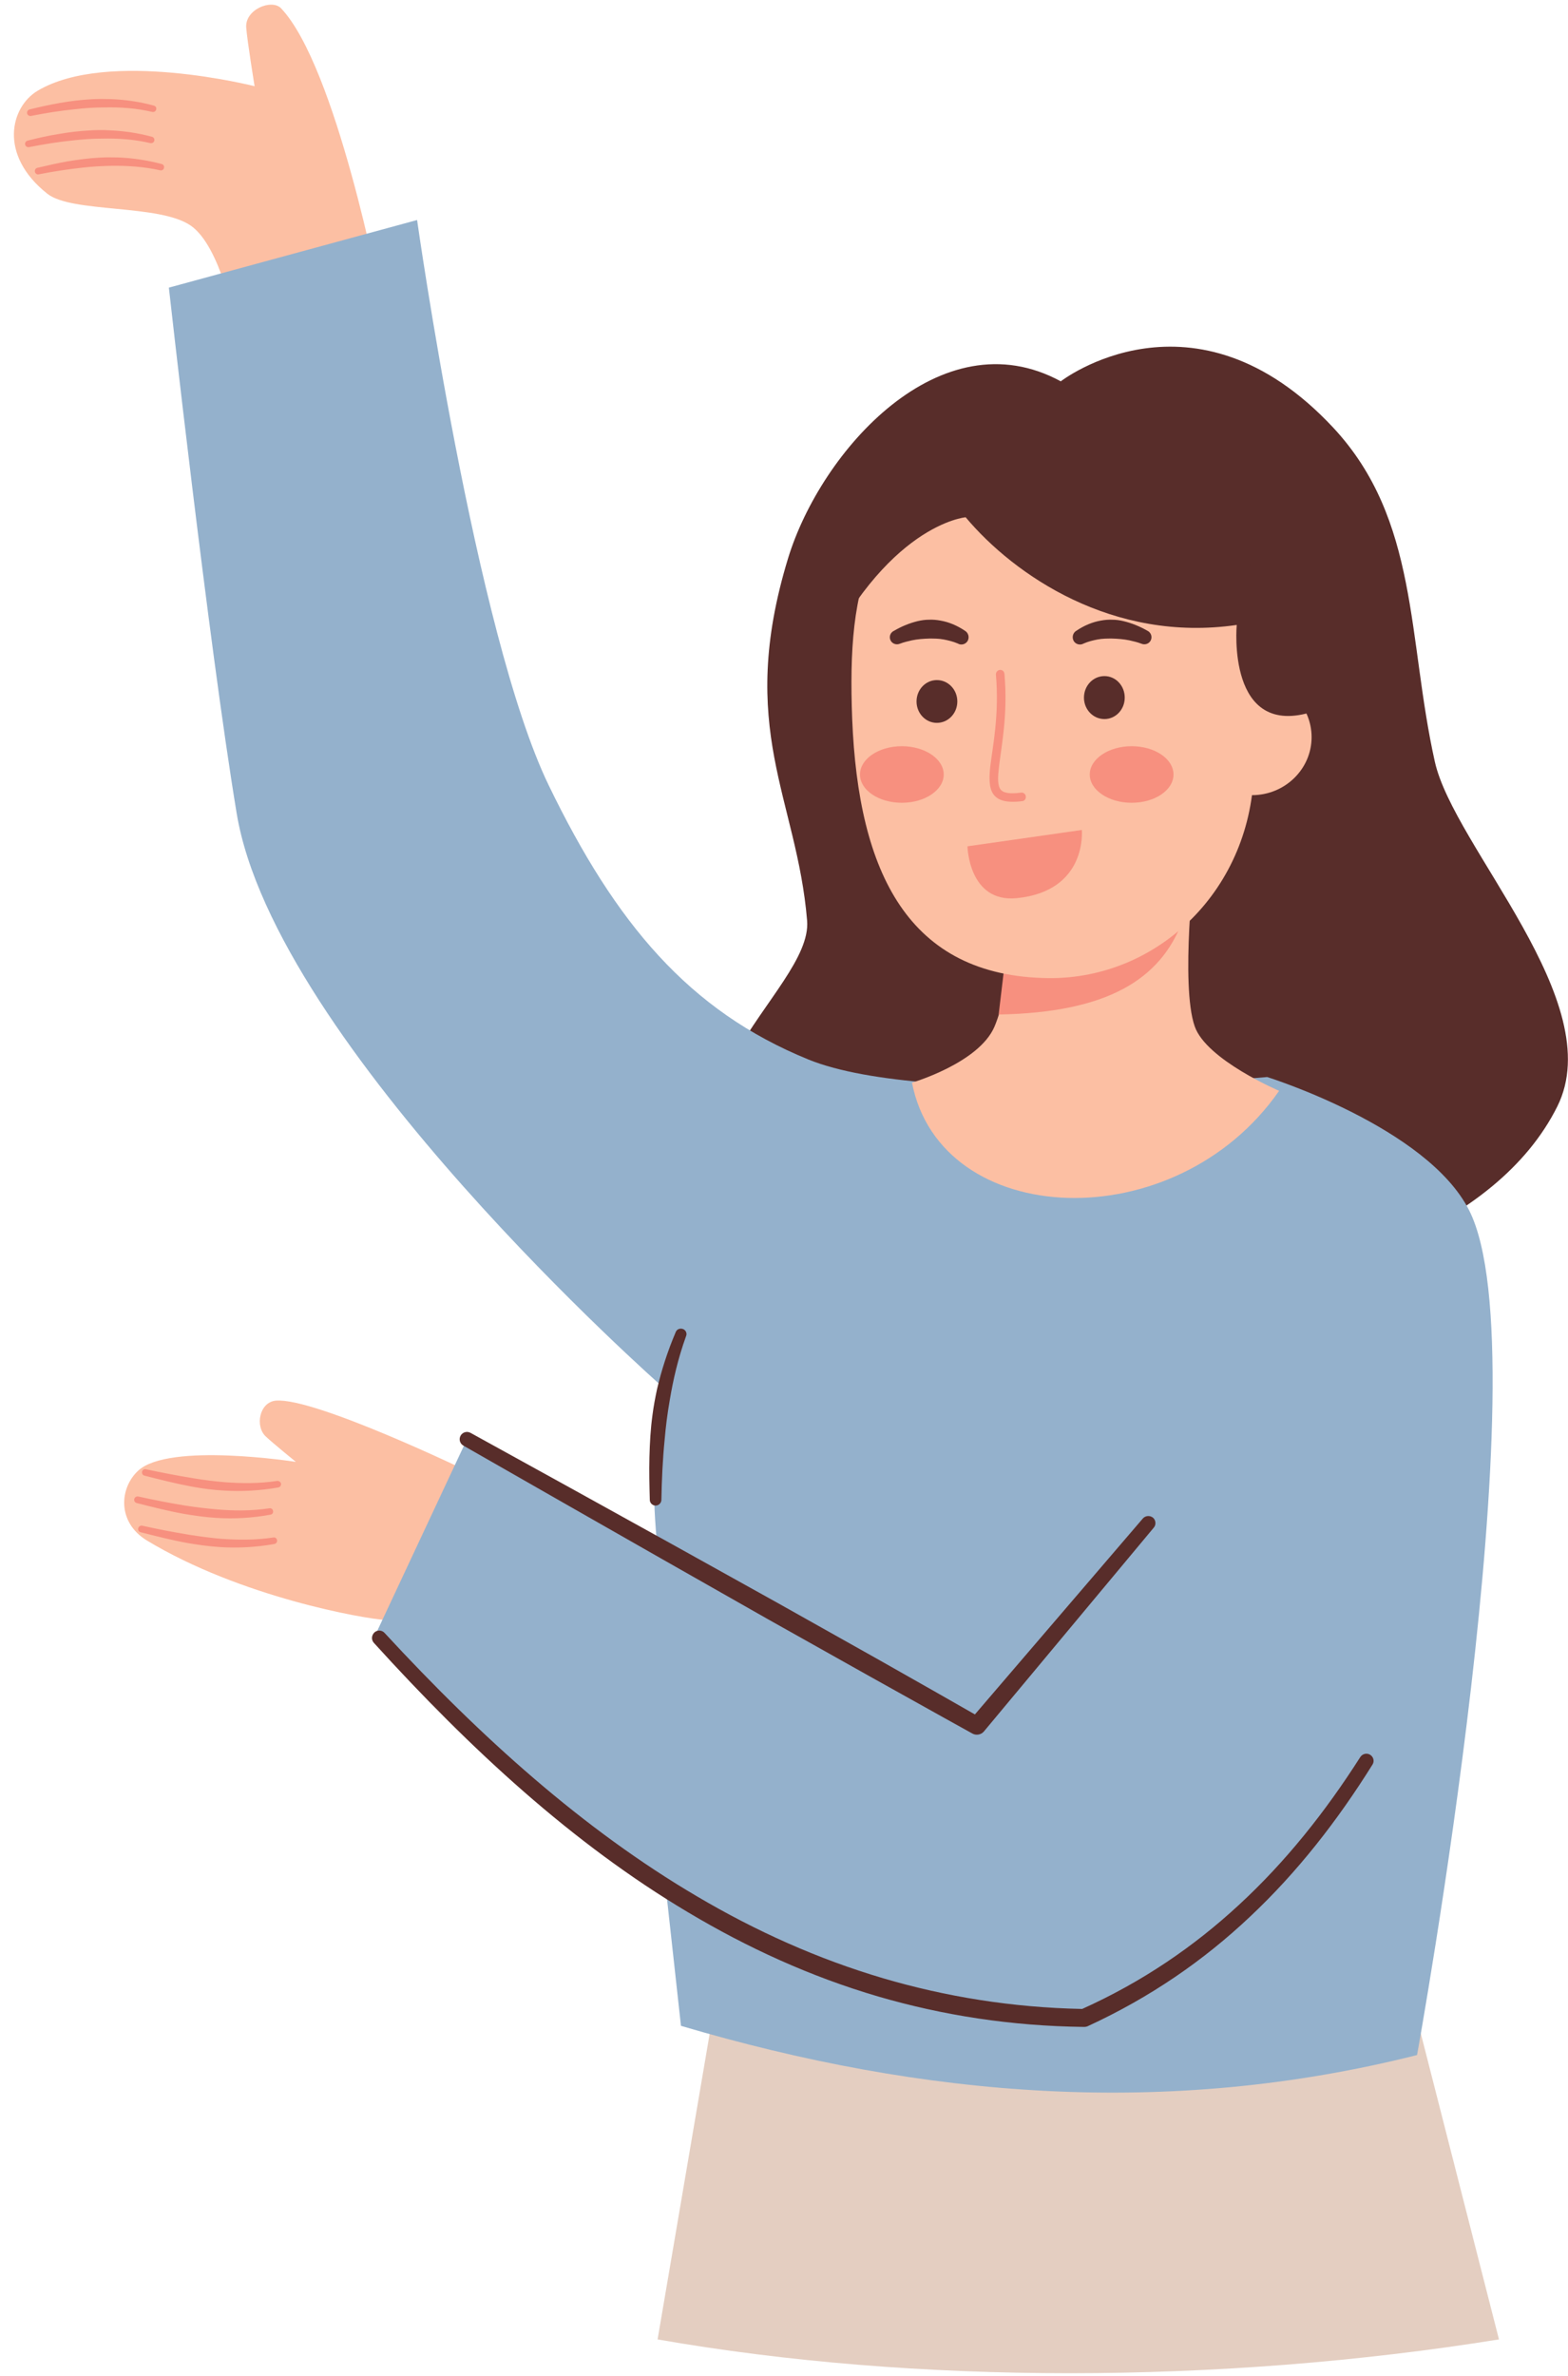 <?xml version="1.0" encoding="UTF-8"?><svg xmlns="http://www.w3.org/2000/svg" xmlns:xlink="http://www.w3.org/1999/xlink" height="51.2" preserveAspectRatio="xMidYMid meet" version="1.0" viewBox="-0.3 -0.1 33.8 51.2" width="33.8" zoomAndPan="magnify"><defs><clipPath id="a"><path d="M 13 42 L 33 42 L 33 51.039 L 13 51.039 Z M 13 42"/></clipPath><clipPath id="b"><path d="M 15 7 L 33.5 7 L 33.5 29 L 15 29 Z M 15 7"/></clipPath></defs><g><g clip-path="url(#a)" id="change1_1"><path d="M 15.277 42.086 L 13.875 50.312 C 19.438 51.285 25.977 51.281 32.012 50.312 L 29.953 42.254 L 15.277 42.086" fill="#e4cec1" fill-rule="evenodd"/></g><g id="change2_1"><path d="M 4.77 6.891 C 4.77 6.891 4.461 5.211 3.812 4.762 C 3.137 4.293 1.25 4.496 0.719 4.074 C -0.336 3.238 -0.074 2.203 0.512 1.855 C 2.031 0.953 5.188 1.758 5.188 1.758 C 5.188 1.758 5.031 0.793 5.008 0.5 C 4.973 0.102 5.559 -0.129 5.758 0.078 C 6.949 1.336 7.895 6.277 7.895 6.277 L 4.77 6.891" fill="#fcbfa3" fill-rule="evenodd"/></g><g id="change2_2"><path d="M 8.012 34.809 C 7.559 34.785 4.891 34.32 2.863 33.094 C 2.219 32.699 2.277 31.965 2.676 31.594 C 3.336 30.973 6.078 31.402 6.078 31.402 C 6.078 31.402 5.602 31.016 5.434 30.859 C 5.191 30.641 5.289 30.113 5.648 30.082 C 6.492 30.012 9.812 31.617 9.812 31.617 L 8.012 34.809" fill="#fcbfa3" fill-rule="evenodd"/></g><g id="change3_1"><path d="M 2.816 31.699 C 3.152 31.785 3.492 31.871 3.832 31.934 C 4.062 31.977 4.293 32.008 4.531 32.02 C 4.91 32.043 5.301 32.023 5.699 31.953 C 5.738 31.945 5.762 31.91 5.758 31.871 C 5.75 31.836 5.715 31.809 5.676 31.812 C 5.289 31.871 4.91 31.867 4.543 31.84 C 4.312 31.82 4.09 31.793 3.863 31.754 C 3.523 31.699 3.188 31.633 2.848 31.562 C 2.809 31.551 2.77 31.574 2.762 31.613 C 2.754 31.652 2.777 31.691 2.816 31.699" fill="#f7907f" fill-rule="evenodd"/></g><g id="change3_2"><path d="M 2.648 32.289 C 2.984 32.375 3.324 32.461 3.668 32.523 C 3.895 32.562 4.125 32.594 4.363 32.609 C 4.742 32.633 5.133 32.613 5.531 32.539 C 5.57 32.535 5.594 32.496 5.586 32.461 C 5.582 32.422 5.547 32.395 5.508 32.402 C 5.117 32.461 4.742 32.457 4.375 32.426 C 4.145 32.406 3.922 32.379 3.695 32.344 C 3.355 32.289 3.02 32.223 2.68 32.148 C 2.641 32.141 2.602 32.164 2.594 32.203 C 2.586 32.242 2.609 32.281 2.648 32.289" fill="#f7907f" fill-rule="evenodd"/></g><g id="change3_3"><path d="M 2.73 32.918 C 3.07 33.004 3.406 33.09 3.75 33.152 C 3.98 33.191 4.211 33.223 4.445 33.238 C 4.828 33.262 5.215 33.242 5.613 33.172 C 5.652 33.164 5.68 33.129 5.672 33.09 C 5.668 33.051 5.629 33.023 5.594 33.031 C 5.203 33.09 4.828 33.086 4.457 33.059 C 4.23 33.039 4.004 33.008 3.781 32.973 C 3.441 32.918 3.102 32.852 2.766 32.777 C 2.727 32.77 2.688 32.793 2.68 32.832 C 2.668 32.871 2.695 32.91 2.73 32.918" fill="#f7907f" fill-rule="evenodd"/></g><g id="change3_4"><path d="M 0.371 2.398 C 0.684 2.336 1 2.285 1.312 2.254 C 1.523 2.23 1.73 2.215 1.941 2.215 C 2.289 2.207 2.633 2.23 2.984 2.312 C 3.02 2.32 3.059 2.297 3.066 2.262 C 3.078 2.223 3.055 2.184 3.016 2.176 C 2.703 2.09 2.391 2.047 2.078 2.035 C 1.941 2.031 1.805 2.031 1.668 2.039 C 1.445 2.051 1.223 2.078 1 2.117 C 0.777 2.156 0.559 2.203 0.34 2.258 C 0.301 2.266 0.277 2.305 0.285 2.344 C 0.293 2.383 0.332 2.406 0.371 2.398" fill="#f7907f" fill-rule="evenodd"/></g><g id="change3_5"><path d="M 0.328 3.07 C 0.645 3.008 0.957 2.957 1.27 2.926 C 1.48 2.902 1.691 2.887 1.898 2.887 C 2.246 2.879 2.594 2.902 2.941 2.984 C 2.98 2.992 3.016 2.969 3.027 2.934 C 3.035 2.895 3.012 2.855 2.977 2.848 C 2.664 2.762 2.348 2.719 2.035 2.707 C 1.898 2.699 1.762 2.703 1.629 2.711 C 1.402 2.723 1.18 2.75 0.957 2.789 C 0.734 2.824 0.516 2.875 0.297 2.93 C 0.258 2.938 0.234 2.977 0.242 3.016 C 0.25 3.055 0.289 3.078 0.328 3.07" fill="#f7907f" fill-rule="evenodd"/></g><g id="change3_6"><path d="M 0.539 3.656 C 0.852 3.594 1.168 3.547 1.48 3.512 C 1.691 3.488 1.898 3.477 2.109 3.473 C 2.457 3.469 2.801 3.492 3.152 3.57 C 3.188 3.578 3.227 3.559 3.234 3.52 C 3.246 3.48 3.223 3.445 3.184 3.434 C 2.871 3.352 2.559 3.305 2.246 3.293 C 2.109 3.289 1.973 3.289 1.836 3.297 C 1.613 3.309 1.391 3.34 1.168 3.375 C 0.945 3.414 0.727 3.465 0.508 3.516 C 0.469 3.523 0.445 3.562 0.453 3.602 C 0.461 3.641 0.5 3.668 0.539 3.656" fill="#f7907f" fill-rule="evenodd"/></g><g clip-path="url(#b)" id="change4_1"><path d="M 22.566 8.117 C 19.98 6.711 17.398 9.609 16.688 11.93 C 15.566 15.605 16.879 17.094 17.098 19.738 C 17.227 21.289 13.238 23.574 15.961 26.551 C 18.074 28.863 30.645 29.004 33.27 23.742 C 34.391 21.492 31.039 18.156 30.629 16.312 C 30.035 13.645 30.289 11.102 28.441 9.117 C 25.434 5.895 22.566 8.117 22.566 8.117" fill="#582d2a" fill-rule="evenodd"/></g><g id="change5_1"><path d="M 17.133 22.734 C 14.551 21.684 12.969 19.797 11.527 16.82 C 9.949 13.559 8.691 4.641 8.691 4.641 L 3.34 6.098 C 3.34 6.098 4.191 13.738 4.801 17.422 C 5.625 22.422 13.965 29.77 13.965 29.77 C 13.746 30.848 13.762 32.223 13.875 33.277 L 9.766 30.914 L 7.816 35.078 C 9.43 37.195 11.875 39.273 14.066 40.711 L 14.379 43.555 C 19.617 45.102 24.867 45.539 30.246 44.184 C 30.246 44.184 32.977 29.137 31.367 25.977 C 30.457 24.184 27.016 23.109 27.016 23.109 C 27.016 23.109 19.715 23.781 17.133 22.734" fill="#94b1cc" fill-rule="evenodd"/></g><g id="change4_2"><path d="M 13.957 32.219 C 13.965 31.789 13.984 31.359 14.027 30.926 C 14.051 30.645 14.086 30.363 14.137 30.074 C 14.211 29.629 14.316 29.172 14.488 28.695 C 14.516 28.633 14.484 28.562 14.422 28.539 C 14.359 28.516 14.289 28.543 14.266 28.605 C 14.086 29.027 13.957 29.438 13.863 29.836 C 13.824 30.02 13.789 30.203 13.766 30.383 C 13.723 30.695 13.707 31 13.699 31.305 C 13.691 31.613 13.699 31.918 13.707 32.219 C 13.707 32.289 13.766 32.344 13.832 32.344 C 13.902 32.344 13.957 32.285 13.957 32.219" fill="#582d2a" fill-rule="evenodd"/></g><g id="change4_3"><path d="M 9.688 31.051 C 9.688 31.051 13.207 33.066 16.262 34.797 C 17.047 35.238 17.805 35.664 18.461 36.031 C 19.754 36.754 20.664 37.258 20.664 37.258 C 20.746 37.301 20.848 37.281 20.906 37.215 L 24.57 32.82 C 24.625 32.758 24.617 32.66 24.555 32.605 C 24.488 32.551 24.391 32.559 24.336 32.621 L 20.715 36.844 C 20.418 36.672 19.652 36.238 18.66 35.676 C 18.004 35.309 17.25 34.883 16.461 34.441 C 13.395 32.73 9.844 30.777 9.844 30.777 C 9.766 30.734 9.672 30.762 9.629 30.836 C 9.586 30.914 9.613 31.008 9.688 31.051" fill="#582d2a" fill-rule="evenodd"/></g><g id="change4_4"><path d="M 7.762 35.305 C 9.844 37.598 12.051 39.633 14.527 41.105 C 15.816 41.875 17.176 42.496 18.629 42.922 C 20.02 43.328 21.492 43.559 23.066 43.578 C 23.094 43.578 23.121 43.574 23.148 43.562 C 24.496 42.941 25.648 42.145 26.645 41.203 C 27.668 40.242 28.531 39.133 29.285 37.926 C 29.332 37.855 29.309 37.762 29.238 37.715 C 29.164 37.668 29.07 37.691 29.023 37.762 C 28.273 38.938 27.418 40.016 26.406 40.949 C 25.438 41.844 24.328 42.605 23.027 43.191 C 21.512 43.16 20.086 42.926 18.742 42.531 C 17.324 42.113 15.992 41.512 14.727 40.766 C 12.273 39.324 10.07 37.34 7.992 35.09 C 7.934 35.023 7.832 35.02 7.77 35.078 C 7.707 35.141 7.699 35.238 7.762 35.305" fill="#582d2a" fill-rule="evenodd"/></g><g id="change2_3"><path d="M 25.453 18.473 L 21.805 18.648 C 21.805 18.648 21.508 21.156 21.137 22.023 C 20.801 22.809 19.359 23.23 19.359 23.23 C 19.977 26.402 25.039 26.621 27.273 23.406 C 27.273 23.406 25.703 22.738 25.453 22.016 C 25.141 21.121 25.453 18.473 25.453 18.473" fill="#fcbfa3" fill-rule="evenodd"/></g><g id="change3_7"><path d="M 21.227 21.762 C 23.574 21.719 24.711 21.004 25.184 19.762 L 21.492 19.539 L 21.227 21.762" fill="#f7907f" fill-rule="evenodd"/></g><g id="change2_4"><path d="M 21.418 10.199 C 18.375 10.434 17.957 12.469 18.07 15.395 C 18.203 18.707 19.281 20.941 22.297 20.977 C 24.68 21.004 26.707 19.035 26.73 16.43 C 26.754 13.352 25.961 9.848 21.418 10.199" fill="#fcbfa3" fill-rule="evenodd"/></g><g id="change2_5"><path d="M 26.688 14.535 C 27.398 14.535 27.973 15.094 27.973 15.785 C 27.973 16.473 27.398 17.035 26.688 17.035 C 25.977 17.035 25.402 16.473 25.402 15.785 C 25.402 15.094 25.977 14.535 26.688 14.535" fill="#fcbfa3" fill-rule="evenodd"/></g><g id="change4_5"><path d="M 17.316 14.34 C 18.789 11.188 20.516 11.047 20.516 11.047 C 21.566 12.297 23.691 13.754 26.359 13.367 C 26.359 13.367 26.129 15.855 28.027 15.227 L 25.539 9.535 L 21.348 9.754 L 18.07 10.961 L 17.316 14.34" fill="#582d2a" fill-rule="evenodd"/></g><g id="change4_6"><path d="M 23.508 14.469 C 23.75 14.469 23.945 14.676 23.945 14.934 C 23.945 15.188 23.75 15.395 23.508 15.395 C 23.262 15.395 23.066 15.188 23.066 14.934 C 23.066 14.676 23.262 14.469 23.508 14.469" fill="#582d2a" fill-rule="evenodd"/></g><g id="change3_8"><path d="M 24.094 15.98 C 24.594 15.98 24.996 16.254 24.996 16.59 C 24.996 16.926 24.594 17.199 24.094 17.199 C 23.598 17.199 23.191 16.926 23.191 16.59 C 23.191 16.254 23.598 15.98 24.094 15.98" fill="#f7907f" fill-rule="evenodd"/></g><g id="change3_9"><path d="M 19.141 15.98 C 19.637 15.98 20.043 16.254 20.043 16.59 C 20.043 16.926 19.637 17.199 19.141 17.199 C 18.641 17.199 18.238 16.926 18.238 16.59 C 18.238 16.254 18.641 15.98 19.141 15.98" fill="#f7907f" fill-rule="evenodd"/></g><g id="change4_7"><path d="M 19.895 14.555 C 20.141 14.555 20.336 14.762 20.336 15.016 C 20.336 15.27 20.141 15.477 19.895 15.477 C 19.652 15.477 19.457 15.27 19.457 15.016 C 19.457 14.762 19.652 14.555 19.895 14.555" fill="#582d2a" fill-rule="evenodd"/></g><g id="change4_8"><path d="M 23.062 13.766 C 23.16 13.723 23.262 13.699 23.359 13.68 C 23.465 13.66 23.566 13.66 23.668 13.66 C 23.793 13.664 23.918 13.672 24.047 13.699 C 24.133 13.719 24.219 13.738 24.301 13.77 C 24.379 13.805 24.473 13.773 24.508 13.695 C 24.543 13.617 24.508 13.527 24.434 13.492 C 24.27 13.398 24.098 13.328 23.918 13.285 C 23.84 13.266 23.758 13.254 23.676 13.254 C 23.594 13.25 23.512 13.258 23.43 13.273 C 23.246 13.305 23.07 13.379 22.902 13.492 C 22.828 13.535 22.801 13.633 22.844 13.711 C 22.887 13.785 22.984 13.812 23.062 13.766" fill="#582d2a" fill-rule="evenodd"/></g><g id="change4_9"><path d="M 20.5 13.492 C 20.332 13.379 20.156 13.305 19.973 13.273 C 19.891 13.258 19.809 13.25 19.727 13.254 C 19.645 13.254 19.562 13.266 19.48 13.285 C 19.305 13.328 19.133 13.398 18.973 13.492 C 18.895 13.527 18.859 13.617 18.895 13.695 C 18.93 13.773 19.023 13.805 19.102 13.77 C 19.184 13.738 19.27 13.719 19.355 13.699 C 19.48 13.672 19.609 13.664 19.734 13.66 C 19.836 13.66 19.938 13.66 20.043 13.68 C 20.141 13.699 20.242 13.723 20.344 13.766 C 20.418 13.812 20.516 13.785 20.559 13.711 C 20.602 13.633 20.574 13.535 20.5 13.492" fill="#582d2a" fill-rule="evenodd"/></g><g id="change3_10"><path d="M 20.555 18.137 C 20.555 18.137 20.578 19.359 21.621 19.254 C 23.148 19.098 23.02 17.785 23.02 17.785 L 20.555 18.137" fill="#f7907f" fill-rule="evenodd"/></g><g id="change3_11"><path d="M 21.168 14.438 C 21.242 15.297 21.102 15.965 21.047 16.41 C 21.02 16.648 21.023 16.828 21.078 16.953 C 21.156 17.125 21.34 17.215 21.734 17.164 C 21.785 17.16 21.82 17.113 21.812 17.062 C 21.809 17.012 21.762 16.973 21.711 16.98 C 21.562 17 21.457 17 21.375 16.977 C 21.312 16.961 21.27 16.926 21.246 16.875 C 21.203 16.773 21.211 16.625 21.234 16.43 C 21.285 15.977 21.43 15.301 21.352 14.422 C 21.348 14.367 21.305 14.332 21.254 14.336 C 21.203 14.34 21.164 14.387 21.168 14.438" fill="#f7907f" fill-rule="evenodd"/></g></g></svg>